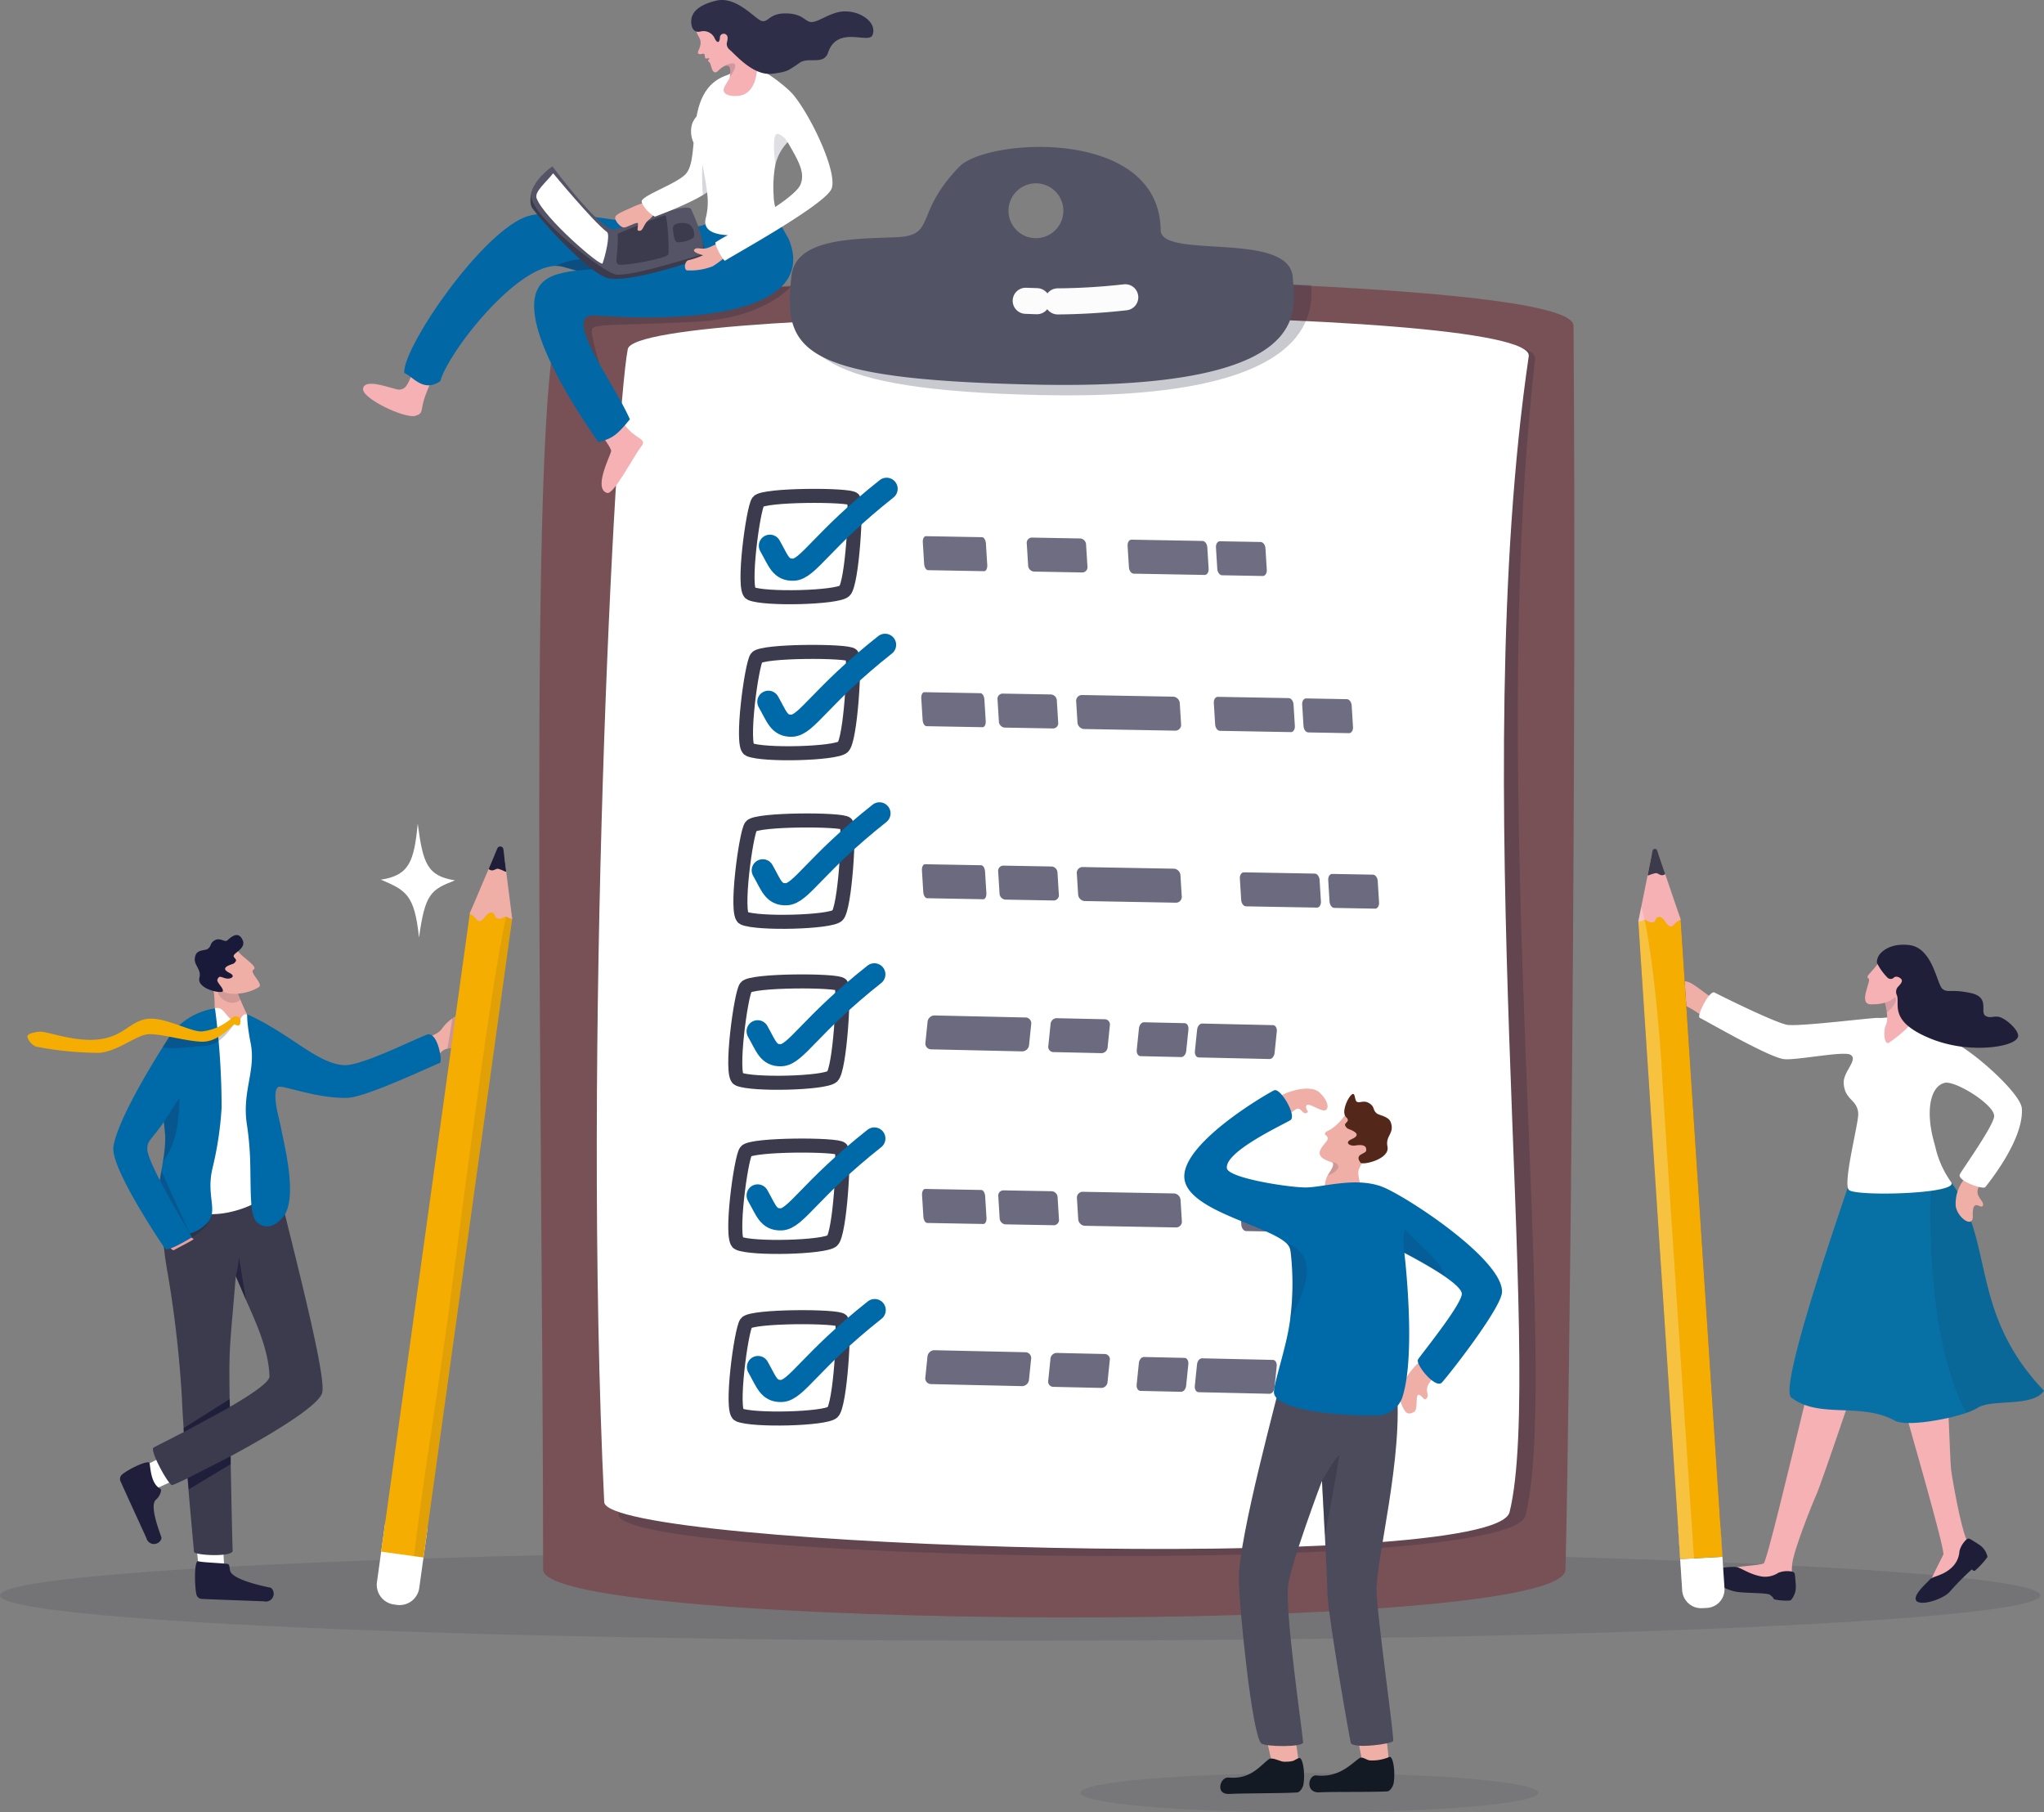 <svg xmlns="http://www.w3.org/2000/svg" xmlns:xlink="http://www.w3.org/1999/xlink" width="342.18" height="303.367" viewBox="0 0 342.18 303.367">
  <rect x="0" y="0" width="342.18" height="303.367" fill="#808080" stroke="none"/>
  <defs>
    <clipPath id="clip-path">
      <rect id="長方形_3028" data-name="長方形 3028" width="341.553" height="15.195" fill="none"/>
    </clipPath>
    <clipPath id="clip-path-2">
      <rect id="長方形_3029" data-name="長方形 3029" width="76.624" height="6.555" fill="none"/>
    </clipPath>
    <clipPath id="clip-path-3">
      <rect id="長方形_3030" data-name="長方形 3030" width="154.759" height="206.39" fill="none"/>
    </clipPath>
    <clipPath id="clip-path-4">
      <rect id="長方形_3031" data-name="長方形 3031" width="3.121" height="5.759" fill="none"/>
    </clipPath>
    <clipPath id="clip-path-5">
      <rect id="長方形_3032" data-name="長方形 3032" width="16.44" height="107.254" fill="none"/>
    </clipPath>
    <clipPath id="clip-path-6">
      <rect id="長方形_3033" data-name="長方形 3033" width="3.754" height="2.326" fill="none"/>
    </clipPath>
    <clipPath id="clip-path-7">
      <rect id="長方形_3034" data-name="長方形 3034" width="0.053" height="0.038" fill="none"/>
    </clipPath>
    <clipPath id="clip-path-8">
      <rect id="長方形_3035" data-name="長方形 3035" width="1.721" height="7.171" fill="none"/>
    </clipPath>
    <clipPath id="clip-path-9">
      <rect id="長方形_3036" data-name="長方形 3036" width="8.126" height="5.598" fill="none"/>
    </clipPath>
    <clipPath id="clip-path-10">
      <rect id="長方形_3037" data-name="長方形 3037" width="2.725" height="10.479" fill="none"/>
    </clipPath>
    <clipPath id="clip-path-11">
      <rect id="長方形_3038" data-name="長方形 3038" width="4.983" height="10.464" fill="none"/>
    </clipPath>
    <clipPath id="clip-path-12">
      <rect id="長方形_3039" data-name="長方形 3039" width="12.552" height="4.906" fill="none"/>
    </clipPath>
    <clipPath id="clip-path-13">
      <rect id="長方形_3040" data-name="長方形 3040" width="76.535" height="7.439" fill="none"/>
    </clipPath>
    <clipPath id="clip-path-14">
      <rect id="長方形_3041" data-name="長方形 3041" width="72.282" height="6.859" fill="none"/>
    </clipPath>
    <clipPath id="clip-path-15">
      <rect id="長方形_3042" data-name="長方形 3042" width="57.589" height="6.666" fill="none"/>
    </clipPath>
    <clipPath id="clip-path-17">
      <rect id="長方形_3044" data-name="長方形 3044" width="58.824" height="7.296" fill="none"/>
    </clipPath>
    <clipPath id="clip-path-18">
      <rect id="長方形_3045" data-name="長方形 3045" width="58.825" height="7.296" fill="none"/>
    </clipPath>
    <clipPath id="clip-path-19">
      <rect id="長方形_3046" data-name="長方形 3046" width="86.205" height="19.434" fill="none"/>
    </clipPath>
    <clipPath id="clip-path-20">
      <rect id="長方形_3049" data-name="長方形 3049" width="38.985" height="31.813" fill="none"/>
    </clipPath>
    <clipPath id="clip-path-21">
      <rect id="長方形_3050" data-name="長方形 3050" width="15.863" height="1.953" fill="none"/>
    </clipPath>
    <clipPath id="clip-path-22">
      <rect id="長方形_3051" data-name="長方形 3051" width="2.279" height="5.166" fill="none"/>
    </clipPath>
    <clipPath id="clip-path-23">
      <rect id="長方形_3052" data-name="長方形 3052" width="1.834" height="2.335" fill="none"/>
    </clipPath>
    <clipPath id="clip-path-24">
      <rect id="長方形_3053" data-name="長方形 3053" width="0.825" height="5.195" fill="none"/>
    </clipPath>
    <clipPath id="clip-path-25">
      <rect id="長方形_3054" data-name="長方形 3054" width="1.794" height="2.284" fill="none"/>
    </clipPath>
    <clipPath id="clip-path-26">
      <rect id="長方形_3055" data-name="長方形 3055" width="3.583" height="12.852" fill="none"/>
    </clipPath>
    <clipPath id="clip-path-27">
      <rect id="長方形_3056" data-name="長方形 3056" width="6.916" height="7.699" fill="none"/>
    </clipPath>
    <clipPath id="clip-path-28">
      <rect id="長方形_3057" data-name="長方形 3057" width="2.88" height="13.335" fill="none"/>
    </clipPath>
    <clipPath id="clip-path-29">
      <rect id="長方形_3058" data-name="長方形 3058" width="19.01" height="45.6" fill="none"/>
    </clipPath>
    <clipPath id="clip-path-30">
      <rect id="長方形_3059" data-name="長方形 3059" width="2.029" height="3.115" fill="none"/>
    </clipPath>
    <clipPath id="clip-path-31">
      <rect id="長方形_3060" data-name="長方形 3060" width="9.883" height="117.324" fill="none"/>
    </clipPath>
  </defs>
  <g id="グループ_19222" data-name="グループ 19222" transform="translate(13203.624 7971.011)">
    <g id="グループ_18870" data-name="グループ 18870" transform="translate(-13203.624 -7711.564)" opacity="0.14">
      <g id="グループ_18869" data-name="グループ 18869">
        <g id="グループ_18868" data-name="グループ 18868" clip-path="url(#clip-path)">
          <path id="パス_17837" data-name="パス 17837" d="M427.3,1477.259c0,4.2-76.459,7.6-170.776,7.6s-170.776-3.4-170.776-7.6,76.459-7.6,170.776-7.6,170.776,3.4,170.776,7.6" transform="translate(-85.745 -1469.662)" fill="#2e2e3f"/>
        </g>
      </g>
    </g>
    <g id="グループ_18873" data-name="グループ 18873" transform="translate(-13022.732 -7674.2)" opacity="0.11">
      <g id="グループ_18872" data-name="グループ 18872">
        <g id="グループ_18871" data-name="グループ 18871" clip-path="url(#clip-path-2)">
          <path id="パス_17838" data-name="パス 17838" d="M1095.865,1665.758c0,1.81-17.153,3.278-38.312,3.278s-38.312-1.468-38.312-3.278,17.153-3.278,38.312-3.278,38.312,1.468,38.312,3.278" transform="translate(-1019.241 -1662.48)" fill="#2e2e3f"/>
        </g>
      </g>
    </g>
    <path id="パス_17839" data-name="パス 17839" d="M723.4,588.27c-.29,11.174-171.148,10.163-171.148,0,0-71.74-2.628-197.394,2.674-208.588,1.482-3.126,17.9-5.241,39.929-6.369,25.384-1.3,58.212-1.293,84.209-.018,24.758,1.212,45.654,3.282,45.682,6.756.545,69.939-.647,181.207-1.346,208.22" transform="translate(-13664.953 -8296.54)" fill="#775155"/>
    <g id="グループ_18876" data-name="グループ 18876" transform="translate(-13101.313 -7916.933)" opacity="0.24">
      <g id="グループ_18875" data-name="グループ 18875">
        <g id="グループ_18874" data-name="グループ 18874" clip-path="url(#clip-path-3)">
          <path id="パス_17840" data-name="パス 17840" d="M766.8,609.423c-2.579,10.488-151.459,7.6-151.831-.077-3.674-75.871,1.737-181.666,3.948-193,1.5-7.678,150.5-9.383,149.488-.535-8.29,72.2,4.413,169.143-1.6,193.612" transform="translate(-613.722 -409.852)" fill="#1f1f3b"/>
        </g>
      </g>
    </g>
    <path id="パス_17841" data-name="パス 17841" d="M754.11,603.74c-2.579,10.488-151.192,6-151.564-1.681-3.674-75.871,1.737-181.666,3.948-193,1.5-7.678,152.119-7.609,150.825,1.2-10.43,71,2.808,169.01-3.209,193.479" transform="translate(-13705.021 -8321.636)" fill="#fff"/>
    <path id="パス_17842" data-name="パス 17842" d="M442.2,1012.613s1.535,2.809,2.1,2.651a6.476,6.476,0,0,0,2.636-1.948,1.939,1.939,0,0,1,1.085-.614,12.29,12.29,0,0,1,2.132-.206c.774-.049,1.344-.161,1.261-.69-.117-.746-1.392-1.338,1.592-3.311.567-.376-.666-1.263-1.863-1.5-.1-.019-.193-.034-.289-.044a3.165,3.165,0,0,0-2.007.688,7.1,7.1,0,0,0-1.669,1.625c-.6.883-1.4,1.068-2.541,1.675a15.953,15.953,0,0,0-2.433,1.673" transform="translate(-13576.754 -8808.172)" fill="#efaea6"/>
    <g id="グループ_18879" data-name="グループ 18879" transform="translate(-13128.732 -7801.229)" opacity="0.18">
      <g id="グループ_18878" data-name="グループ 18878">
        <g id="グループ_18877" data-name="グループ 18877" clip-path="url(#clip-path-4)">
          <path id="パス_17843" data-name="パス 17843" d="M472.226,1012.7a12.286,12.286,0,0,1,2.132-.206l.989-5.5c-.1-.019-.193-.034-.289-.044a3.166,3.166,0,0,0-2.007.688c-.287,1.964-.62,3.906-.825,5.062" transform="translate(-472.226 -1006.944)" fill="#1f1f3b"/>
        </g>
      </g>
    </g>
    <path id="パス_17844" data-name="パス 17844" d="M419.743,1446.7l-7.081-.984-1.392,10.021a3.319,3.319,0,0,0,2.831,3.744l.505.07a3.32,3.32,0,0,0,3.745-2.831Z" transform="translate(-13551.789 -9161.923)" fill="#fff"/>
    <path id="パス_17845" data-name="パス 17845" d="M415.065,993.819l.7.1,1.738.241,3.049.424.143.02,1.45.2,14.847-106.89-.033-.2-1.228-7.493a1.328,1.328,0,0,0-2.512-.349l-3.308,7.056-.045.324Z" transform="translate(-13554.874 -8705.108)" fill="#f4ad00"/>
    <path id="パス_17846" data-name="パス 17846" d="M498.69,878.636,497.4,868.4a.917.917,0,0,0-1.754-.244l-4.033,9.492-.017.126c1.116.524,1,1.2,1.578,1.222.742.032,1.261-1.539,2.059-1.428s.315.9,1.109,1.013.862-.382,1.351-.314-.1.222,1,.365" transform="translate(-13616.57 -8695.832)" fill="#efaea6"/>
    <path id="パス_17847" data-name="パス 17847" d="M510.864,866.082l-.462-3.653a.527.527,0,0,0-1.008-.14l-1.438,3.383a.1.1,0,0,0,.041.127c.757.483,1.057-.214,1.605-.077a6.989,6.989,0,0,1,1.115.464.1.1,0,0,0,.146-.1" transform="translate(-13629.758 -8691.29)" fill="#1f1e39"/>
    <g id="グループ_18882" data-name="グループ 18882" transform="translate(-13134.321 -7817.561)" opacity="0.09">
      <g id="グループ_18881" data-name="グループ 18881">
        <g id="グループ_18880" data-name="グループ 18880" clip-path="url(#clip-path-5)">
          <path id="パス_17848" data-name="パス 17848" d="M443.384,1029.694l.143.02,1.45.2,14.847-106.89-1-.364c-2.689,11.517-8.081,54.915-9.963,68.556-1.491,10.8-4.044,26.442-5.476,38.478" transform="translate(-443.384 -922.661)" fill="#1f1f3b"/>
        </g>
      </g>
    </g>
    <path id="パス_17849" data-name="パス 17849" d="M270.146,970.954c.325,1.567-.067,5.7.62,7.318l4.01-.443s3.886-.485,2.96-1.09c-1.24-.807-.734-.377-1.314-1a8.932,8.932,0,0,1-1.181-2.03c-.217-.468-.43-.961-.62-1.423-.291-.7-.533-1.339-.679-1.731-.095-.253-.15-.4-.15-.4l-.038-.314-2.557-2.88s-1.406,2.277-1.052,4" transform="translate(-13437.99 -8775.936)" fill="#efaea6"/>
    <g id="グループ_18885" data-name="グループ 18885" transform="translate(-13167.123 -7805.479)" opacity="0.14">
      <g id="グループ_18884" data-name="グループ 18884">
        <g id="グループ_18883" data-name="グループ 18883" clip-path="url(#clip-path-6)">
          <path id="パス_17850" data-name="パス 17850" d="M277.85,986.85l.013-.01c-.291-.7-.533-1.339-.679-1.731l-.993-.078s-1.857-.164-2.056.371c-.3.806,1.95,2.859,3.715,1.448" transform="translate(-274.108 -985.007)" fill="#1f1f3b"/>
        </g>
      </g>
    </g>
    <path id="パス_17851" data-name="パス 17851" d="M206.733,1391.1c1.512-.517,5.122-2.311,5.122-2.311l-1.72-4.1-5.4,2.747-.519,3.475Z" transform="translate(-13384.886 -9112.713)" fill="#fff"/>
    <path id="パス_17852" data-name="パス 17852" d="M196.159,1398.346c.414.222-.14,1.4-.675,1.832-1.224,1,.674,5.586.918,6.447a1.311,1.311,0,0,1-2.549-.015c-.813-1.787-3.438-7.5-4.316-9.463a.979.979,0,0,1,.246-1.159c1.18-.968,4.306-2.459,4.6-1.935.175.809.2,3.446,1.775,4.293" transform="translate(-13372.975 -9120.181)" fill="#1f1f3b"/>
    <path id="パス_17853" data-name="パス 17853" d="M259.566,1464.738c.068-1.6-.292-5.612-.292-5.612l-4.448.114.6,6.025,3.049,1.744Z" transform="translate(-13425.685 -9172.731)" fill="#fff"/>
    <path id="パス_17854" data-name="パス 17854" d="M259.565,1479.783c.477.043.379.483.527,1.156.339,1.542,5.958,2.685,6.837,2.854a1.311,1.311,0,0,1-1.161,2.27c-1.962-.077-8.247-.3-10.393-.4a.978.978,0,0,1-.924-.74c-.333-1.489-.365-5.553.236-5.581.8.207,2.7.244,4.878.441" transform="translate(-13425.192 -9189.03)" fill="#1f1f3b"/>
    <path id="パス_17855" data-name="パス 17855" d="M220,1154.989c.1.714.229,1.49.387,2.338a191.117,191.117,0,0,1,2.359,20.826c.251,6.849,1.969,25.04,2.023,25.635s6.534.925,6.468-.209-.346-13.824-.511-25.415c-.134-9.411.066-8.48,1.028-20.537v0c.023.054.525,1.19,1.261,2.939,1.574,3.734,4.236,8.89,4.382,13.847.07,2.387-18.723,11.486-19.412,11.928s2.461,6.212,3.1,6.271,24.328-11.717,25.15-15.514c.75-3.466-6.561-30.241-7.944-37,0,0-18.743-2.772-18.9,3.5a21.9,21.9,0,0,0,.063,2.331c.078.968.083,1.869.094,2.857a43.1,43.1,0,0,0,.447,6.195" transform="translate(-13395.909 -8915.037)" fill="#3b3b4d"/>
    <g id="グループ_18888" data-name="グループ 18888" transform="translate(-13166.001 -7760.761)" opacity="0.46">
      <g id="グループ_18887" data-name="グループ 18887">
        <g id="グループ_18886" data-name="グループ 18886" clip-path="url(#clip-path-7)">
          <path id="パス_17856" data-name="パス 17856" d="M279.9,1215.807a.081.081,0,0,1,0,.01.542.542,0,0,0,.049-.038.438.438,0,0,0-.053.028" transform="translate(-279.897 -1215.779)" fill="#1f1f3b"/>
        </g>
      </g>
    </g>
    <g id="グループ_18891" data-name="グループ 18891" transform="translate(-13164.149 -7760.569)" opacity="0.79">
      <g id="グループ_18890" data-name="グループ 18890">
        <g id="グループ_18889" data-name="グループ 18889" clip-path="url(#clip-path-8)">
          <path id="パス_17857" data-name="パス 17857" d="M289.454,1219.926v0c.023.054.984,2.26,1.72,4.01l-1.2-7.171a15.913,15.913,0,0,1-.522,3.159" transform="translate(-289.454 -1216.767)" fill="#1f1f3b"/>
        </g>
      </g>
    </g>
    <g id="グループ_18894" data-name="グループ 18894" transform="translate(-13176.352 -7767.513)" opacity="0.35">
      <g id="グループ_18893" data-name="グループ 18893">
        <g id="グループ_18892" data-name="グループ 18892" clip-path="url(#clip-path-9)">
          <path id="パス_17858" data-name="パス 17858" d="M226.7,1186.533c.151-.044,7.177-2.011,7.909-5.6,0,0-6.159.931-8.126,1.27.019,1.614.1,3.422.217,4.328" transform="translate(-226.482 -1180.935)" fill="#1f1f3b"/>
        </g>
      </g>
    </g>
    <path id="パス_17859" data-name="パス 17859" d="M239.045,1001.537c1.573-.534,1.9,2.07,3.523,2.09.857.011.644-.344,1.021-.758.232-.255.447-.538.865-.167,8.5,7.555,1.533,28.462,2.64,29.816.905,1.108-5.67,4.086-9.971,3.343-5.9-1.019-5.953-7.273-5.863-8.474s2.507-21.673,2.507-21.673a31.851,31.851,0,0,0,5.279-4.177" transform="translate(-13406.672 -8803.755)" fill="#fff"/>
    <path id="パス_17860" data-name="パス 17860" d="M298.982,1038.671c.136,1.553.417,2.688,1.043,3.183,1.122.888,2.6.976,4.254-.957a3.179,3.179,0,0,0,.258-.349c2.171-3.346-.118-12.039-.5-14.173-.157-.86-.45-2.016-.717-3.216-.329-1.492-.588-3.989.344-4.081,1.128-.112,6.352,1.968,11.367,1.861,3.154-.067,14.471-5.492,15.493-5.833.547-.182-.365-5.468-2.187-4.739-2.892,1.157-11.117,5.269-13.853,5.1-4.511-.273-8.936-5.247-16.19-8.519a6.842,6.842,0,0,0,.013.829c.026.474.09,1.165.232,2.109.082.551.192,1.19.338,1.922.914,4.619-1.523,8.107-.616,13.708a51.746,51.746,0,0,1,.553,7.12c.048,2.305.031,4.4.172,6.032" transform="translate(-13460.534 -8808.18)" fill="#0069a8"/>
    <path id="パス_17861" data-name="パス 17861" d="M235.095,1199.2c.173.275.651.244.425.452s-3.055,1.667-3.055,1.667-.261.32-.635-.154a1.937,1.937,0,0,1-.407-.973Z" transform="translate(-13406.817 -8963.172)" fill="#e79e9c"/>
    <path id="パス_17862" data-name="パス 17862" d="M221.041,1014.59c.019,1,.043,1.8.073,2.474.063,1.381.152,2.239.259,3.18.042.374.087.762.134,1.2v0c.045.419.092.887.141,1.434a.015.015,0,0,1,0,.008c.008.095.018.191.026.29a20.4,20.4,0,0,1-.372,4.171c-.042.274-.088.553-.135.836h0c-.744,4.489-1.865,9.939-.45,10.691a6.459,6.459,0,0,0,8.1-1.242c1.726-2.05-.311-4.423.764-9.009a56.6,56.6,0,0,0,1.534-10.217,126.618,126.618,0,0,0-1.109-16.576,11.59,11.59,0,0,0-7.116,3.99c-1.3,1.524-1.9,5.726-1.855,8.767" transform="translate(-13397.64 -8804.052)" fill="#0069a8"/>
    <path id="パス_17863" data-name="パス 17863" d="M198.564,1020.828c-7.958,15-9.184,13.078-9.252,15.451s7.491,14.792,7.491,14.792-4.053,2.521-4.5,1.927-9.131-13.458-8.661-17.022c.666-5.049,8.886-17.863,9.928-19.227s5.871-2.238,5.97.075a7.51,7.51,0,0,1-.977,4" transform="translate(-13368.28 -8814.984)" fill="#0069a8"/>
    <g id="グループ_18897" data-name="グループ 18897" transform="translate(-13176.337 -7787.183)" opacity="0.24">
      <g id="グループ_18896" data-name="グループ 18896">
        <g id="グループ_18895" data-name="グループ 18895" clip-path="url(#clip-path-10)">
          <path id="パス_17864" data-name="パス 17864" d="M226.724,1083.353c.052.495.109,1.055.166,1.733.01.11.016.227.017.352a.017.017,0,0,1,0,.008c.008.094.018.191.026.29a20.4,20.4,0,0,1-.372,4.171c2.965-3.27,2.72-10.479,2.72-10.479Z" transform="translate(-226.561 -1079.428)" fill="#1f1f3b"/>
        </g>
      </g>
    </g>
    <g id="グループ_18900" data-name="グループ 18900" transform="translate(-13176.858 -7775.037)" opacity="0.24">
      <g id="グループ_18899" data-name="グループ 18899">
        <g id="グループ_18898" data-name="グループ 18898" clip-path="url(#clip-path-11)">
          <path id="パス_17865" data-name="パス 17865" d="M223.868,1143.577c.3,1.031,4.983,9,4.983,9l-4.736-10.464Z" transform="translate(-223.868 -1142.109)" fill="#1f1f3b"/>
        </g>
      </g>
    </g>
    <g id="グループ_18903" data-name="グループ 18903" transform="translate(-13176.396 -7800.464)" opacity="0.24">
      <g id="グループ_18902" data-name="グループ 18902">
        <g id="グループ_18901" data-name="グループ 18901" clip-path="url(#clip-path-12)">
          <path id="パス_17866" data-name="パス 17866" d="M238.372,1011.692c-.141-.1-1.637,2.56-3.6,3.372a4.637,4.637,0,0,1-1.725.377c-1.762.018-4.592.6-6.8.237a22.686,22.686,0,0,1,2.118-3.172,17.169,17.169,0,0,0,4.523,1.215,6.743,6.743,0,0,0,1.933-.421,10.8,10.8,0,0,0,2.839-1.648c.375-.293.44-.762.883-.759.588,0,.008.926-.173.8" transform="translate(-226.25 -1010.892)" fill="#1f1f3b"/>
        </g>
      </g>
    </g>
    <path id="パス_17867" data-name="パス 17867" d="M145.067,1009.379a.74.74,0,0,0-.786-.715c-.443,0-.483.169-.858.462a8.908,8.908,0,0,1-4.772,2.07c-1.966.121-6.391-2.558-9.307-2.076s-3.851,2.953-8.055,3.415-8.675-1.441-9.915-1.29-1.995.38-1.973.853a2.444,2.444,0,0,0,1.482,1.654,56.511,56.511,0,0,0,10.527,1.032c3.307-.284,6.2-3.03,8.33-3.12s6.575,1.279,9.069,1.253c2.781-.029,5.106-3.049,5.286-2.923a.788.788,0,0,0,.706.177c.246-.049.278-.522.266-.791" transform="translate(-13308.439 -8809.56)" fill="#f4ad00"/>
    <path id="パス_17868" data-name="パス 17868" d="M270.209,952.148c.815,1.136,3.491,2.65,2.672,3.13s1.725,2.4.873,2.94c-2.066,1.313-5.276,1.428-6.15.584a22.79,22.79,0,0,1-2.405-3.738Z" transform="translate(-13434.049 -8763.995)" fill="#efaea6"/>
    <path id="パス_17869" data-name="パス 17869" d="M259.666,943.561c.71-.315.824-.173,1.156-.67s-.852-.656-.068-1.311,1.7-1.271,1.208-2.306c-.718-1.5-1.859-.524-2.548.106-.443.4-1.219-.608-2.2.036-.772.506-.405.909-1.074,1.391-.4.291-1.654.088-2.017.99-.673,1.673,1.052,2.222.625,3.836-.5,1.882,3.778,2.744,3.919,2.251.165-.575-1.117-1.464-.907-1.974.316-.769.677-.328,1.425-.165.8.175,1.765-.357.6-.92s-.763-.979-.12-1.264" transform="translate(-13424.988 -8752.978)" fill="#191939"/>
    <path id="パス_17870" data-name="パス 17870" d="M255.173,1389.992l-7,4.21-.171-1.873,7.176-3.671Z" transform="translate(-13420.182 -9115.919)" fill="#1f1f3b"/>
    <path id="パス_17871" data-name="パス 17871" d="M252.135,1340.707l-7.711,4.193-.041-.671,7.7-4.849Z" transform="translate(-13417.267 -9076.19)" fill="#1f1f3b"/>
    <g id="グループ_18906" data-name="グループ 18906" transform="translate(-13049.29 -7826.352)" opacity="0.82">
      <g id="グループ_18905" data-name="グループ 18905">
        <g id="グループ_18904" data-name="グループ 18904" clip-path="url(#clip-path-13)">
          <path id="パス_17872" data-name="パス 17872" d="M1016.939,879.747l15.392.278a1.189,1.189,0,0,1,1.049,1.176l.209,3.375a.982.982,0,0,1-.905,1.14l-15.392-.278a1.19,1.19,0,0,1-1.049-1.176l-.209-3.375a.982.982,0,0,1,.905-1.14" transform="translate(-990.095 -879.273)" fill="#4a4963"/>
          <path id="パス_17873" data-name="パス 17873" d="M882.705,877.3l9.407.17c.32.006.608.476.644,1.049l.224,3.612c.035.574-.2,1.034-.515,1.029l-9.407-.17c-.32-.006-.608-.476-.644-1.05l-.224-3.612c-.035-.574.2-1.034.515-1.029" transform="translate(-882.187 -877.297)" fill="#4a4963"/>
          <path id="パス_17874" data-name="パス 17874" d="M958.008,879.717l.224,3.61a.882.882,0,0,1-.813,1.024l-8.173-.147a1.069,1.069,0,0,1-.942-1.056l-.224-3.61a.882.882,0,0,1,.813-1.024l8.173.147a1.068,1.068,0,0,1,.942,1.056" transform="translate(-935.309 -878.278)" fill="#4a4963"/>
          <path id="パス_17875" data-name="パス 17875" d="M1157.542,884.307l11.876.214c.4.007.76.478.8,1.052l.224,3.612c.035.574-.263,1.033-.667,1.026L1157.895,890c-.4-.007-.76-.478-.8-1.052l-.224-3.612c-.035-.574.263-1.033.667-1.026" transform="translate(-1103.644 -882.948)" fill="#4a4963"/>
          <path id="パス_17876" data-name="パス 17876" d="M1241.5,886.861l.224,3.61c.036.575-.263,1.034-.668,1.027l-6.819-.123c-.4-.007-.761-.479-.8-1.053l-.223-3.61c-.036-.575.263-1.034.668-1.027l6.819.123c.4.007.761.479.8,1.054" transform="translate(-1165.194 -884.059)" fill="#4a4963"/>
        </g>
      </g>
    </g>
    <path id="パス_17877" data-name="パス 17877" d="M727.156,840.474c-.849,1.151-2.685,14.742-1.242,15.374,2.331,1.023,14.408.72,15.694-.419s2.087-14.611,1.51-15.388-15.074-.771-15.962.432" transform="translate(-13805.055 -8673.181)" fill="#fff"/>
    <path id="パス_17878" data-name="パス 17878" d="M727.156,840.474c-.849,1.151-2.685,14.742-1.242,15.374,2.331,1.023,14.408.72,15.694-.419s2.087-14.611,1.51-15.388S728.043,839.271,727.156,840.474Z" transform="translate(-13805.055 -8673.181)" fill="none" stroke="#3b3b4d" stroke-miterlimit="10" stroke-width="2.35"/>
    <path id="パス_17879" data-name="パス 17879" d="M744.71,842.911c1.446,2.549,1.8,4.065,3.923,4.005,2.489-.07,4.793-4.978,15.613-13.538" transform="translate(-13820.641 -8668.24)" fill="none" stroke="#0069a8" stroke-linecap="round" stroke-linejoin="round" stroke-width="3.71"/>
    <g id="グループ_18909" data-name="グループ 18909" transform="translate(-13049.4 -7855.148)" opacity="0.8">
      <g id="グループ_18908" data-name="グループ 18908">
        <g id="グループ_18907" data-name="グループ 18907" clip-path="url(#clip-path-14)">
          <path id="パス_17880" data-name="パス 17880" d="M1016.372,731.141l15.392.278a1.189,1.189,0,0,1,1.049,1.176l.209,3.375a.982.982,0,0,1-.905,1.14l-15.392-.278a1.189,1.189,0,0,1-1.049-1.176l-.209-3.375a.982.982,0,0,1,.905-1.14" transform="translate(-989.528 -730.667)" fill="#4a4963"/>
          <path id="パス_17881" data-name="パス 17881" d="M882.138,728.692l9.407.17c.32.006.608.476.644,1.049l.224,3.612c.035.574-.2,1.034-.515,1.029l-9.407-.17c-.32-.006-.608-.476-.644-1.05l-.224-3.612c-.035-.574.2-1.035.515-1.029" transform="translate(-881.619 -728.692)" fill="#4a4963"/>
          <path id="パス_17882" data-name="パス 17882" d="M957.441,731.111l.224,3.61a.882.882,0,0,1-.813,1.024l-8.173-.147a1.069,1.069,0,0,1-.942-1.056l-.224-3.61a.882.882,0,0,1,.813-1.024l8.173.147a1.068,1.068,0,0,1,.942,1.056" transform="translate(-934.742 -729.672)" fill="#4a4963"/>
          <path id="パス_17883" data-name="パス 17883" d="M1135.027,732.708l11.876.214c.4.007.76.478.8,1.052l.224,3.612c.035.574-.263,1.033-.667,1.026l-11.876-.214c-.4-.007-.76-.478-.8-1.052l-.224-3.612c-.035-.574.263-1.033.667-1.026" transform="translate(-1085.382 -731.929)" fill="#4a4963"/>
          <path id="パス_17884" data-name="パス 17884" d="M1218.988,735.261l.224,3.61c.036.574-.263,1.034-.668,1.027l-6.819-.123c-.4-.007-.761-.479-.8-1.054l-.223-3.61c-.036-.575.263-1.034.668-1.027l6.819.123c.4.007.761.479.8,1.054" transform="translate(-1146.933 -733.039)" fill="#4a4963"/>
        </g>
      </g>
    </g>
    <path id="パス_17885" data-name="パス 17885" d="M731.983,694.86c-.849,1.151-2.685,14.742-1.243,15.374,2.331,1.023,14.408.72,15.694-.419s2.087-14.611,1.51-15.388-15.074-.771-15.962.432" transform="translate(-13808.946 -8555.783)" fill="#fff"/>
    <path id="パス_17886" data-name="パス 17886" d="M731.983,694.86c-.849,1.151-2.685,14.742-1.243,15.374,2.331,1.023,14.408.72,15.694-.419s2.087-14.611,1.51-15.388S732.87,693.656,731.983,694.86Z" transform="translate(-13808.946 -8555.783)" fill="none" stroke="#3b3b4d" stroke-miterlimit="10" stroke-width="2.35"/>
    <path id="パス_17887" data-name="パス 17887" d="M749.537,697.3c1.446,2.549,1.8,4.065,3.923,4.005,2.489-.07,4.793-4.978,15.614-13.538" transform="translate(-13824.532 -8550.843)" fill="none" stroke="#0069a8" stroke-linecap="round" stroke-linejoin="round" stroke-width="3.71"/>
    <g id="グループ_18912" data-name="グループ 18912" transform="translate(-13049.143 -7881.262)" opacity="0.8">
      <g id="グループ_18911" data-name="グループ 18911">
        <g id="グループ_18910" data-name="グループ 18910" clip-path="url(#clip-path-15)">
          <path id="パス_17888" data-name="パス 17888" d="M883.468,593.935l9.407.17c.32.006.608.476.644,1.049l.224,3.612c.035.574-.2,1.034-.515,1.029l-9.407-.17c-.32-.006-.608-.476-.644-1.05l-.224-3.612c-.035-.574.2-1.034.515-1.029" transform="translate(-882.95 -593.934)" fill="#4a4963"/>
          <path id="パス_17889" data-name="パス 17889" d="M982.714,596.354l.224,3.61a.882.882,0,0,1-.813,1.024l-8.173-.147a1.069,1.069,0,0,1-.942-1.056l-.224-3.61a.882.882,0,0,1,.813-1.025l8.173.148a1.068,1.068,0,0,1,.942,1.056" transform="translate(-955.376 -594.914)" fill="#4a4963"/>
          <path id="パス_17890" data-name="パス 17890" d="M1060.538,596.954l11.876.214c.4.007.76.478.8,1.052l.224,3.612c.036.574-.263,1.033-.667,1.026l-11.876-.214c-.4-.007-.76-.478-.8-1.052l-.224-3.612c-.035-.574.263-1.033.667-1.026" transform="translate(-1025.585 -596.368)" fill="#4a4963"/>
          <path id="パス_17891" data-name="パス 17891" d="M1144.5,599.507l.224,3.61c.035.574-.264,1.034-.668,1.027l-6.819-.123c-.4-.007-.761-.479-.8-1.054l-.223-3.61c-.036-.575.264-1.034.668-1.027l6.819.123c.4.007.761.479.8,1.054" transform="translate(-1087.135 -597.478)" fill="#4a4963"/>
        </g>
      </g>
    </g>
    <path id="パス_17892" data-name="パス 17892" d="M733.313,560.1c-.849,1.151-2.685,14.742-1.242,15.374,2.331,1.023,14.408.72,15.694-.419s2.087-14.611,1.51-15.388-15.074-.771-15.962.433" transform="translate(-13810.019 -8447.14)" fill="#fff"/>
    <path id="パス_17893" data-name="パス 17893" d="M733.313,560.1c-.849,1.151-2.685,14.742-1.242,15.374,2.331,1.023,14.408.72,15.694-.419s2.087-14.611,1.51-15.388S734.2,558.9,733.313,560.1Z" transform="translate(-13810.019 -8447.14)" fill="none" stroke="#3b3b4d" stroke-miterlimit="10" stroke-width="2.35"/>
    <path id="パス_17894" data-name="パス 17894" d="M750.867,562.541c1.446,2.549,1.8,4.065,3.923,4.005,2.489-.07,4.793-4.978,15.613-13.538" transform="translate(-13825.604 -8442.2)" fill="none" stroke="#0069a8" stroke-linecap="round" stroke-linejoin="round" stroke-width="3.71"/>
    <g id="グループ_18915" data-name="グループ 18915" transform="translate(-13049.271 -7771.994)" opacity="0.82">
      <g id="グループ_18914" data-name="グループ 18914">
        <g id="グループ_18913" data-name="グループ 18913" clip-path="url(#clip-path-13)">
          <path id="パス_17895" data-name="パス 17895" d="M1017.04,1160.262l15.392.278a1.189,1.189,0,0,1,1.049,1.176l.209,3.375a.982.982,0,0,1-.905,1.14l-15.392-.278a1.19,1.19,0,0,1-1.049-1.176l-.209-3.375a.982.982,0,0,1,.905-1.14" transform="translate(-990.196 -1159.787)" fill="#4a4963"/>
          <path id="パス_17896" data-name="パス 17896" d="M882.807,1157.812l9.407.17c.32.006.608.476.644,1.05l.224,3.612c.035.574-.2,1.034-.515,1.029l-9.407-.17c-.32-.006-.608-.476-.644-1.05l-.224-3.612c-.035-.574.2-1.034.515-1.029" transform="translate(-882.288 -1157.812)" fill="#4a4963"/>
          <path id="パス_17897" data-name="パス 17897" d="M958.11,1160.232l.224,3.61a.882.882,0,0,1-.813,1.024l-8.173-.147a1.069,1.069,0,0,1-.942-1.056l-.224-3.61a.882.882,0,0,1,.813-1.025l8.173.147a1.068,1.068,0,0,1,.942,1.056" transform="translate(-935.411 -1158.793)" fill="#4a4963"/>
          <path id="パス_17898" data-name="パス 17898" d="M1157.644,1164.822l11.876.214c.4.007.76.478.8,1.052l.224,3.612c.036.574-.263,1.033-.667,1.026l-11.876-.214c-.4-.007-.76-.478-.8-1.052l-.224-3.612c-.036-.574.263-1.033.667-1.026" transform="translate(-1103.746 -1163.463)" fill="#4a4963"/>
          <path id="パス_17899" data-name="パス 17899" d="M1241.6,1167.376l.224,3.61c.036.575-.264,1.034-.668,1.027l-6.819-.123c-.4-.007-.761-.479-.8-1.054l-.223-3.61c-.036-.574.263-1.034.668-1.027l6.819.123c.4.007.761.479.8,1.054" transform="translate(-1165.296 -1164.574)" fill="#4a4963"/>
        </g>
      </g>
    </g>
    <path id="パス_17900" data-name="パス 17900" d="M722.729,1121.31c-.849,1.151-2.685,14.742-1.242,15.374,2.331,1.023,14.408.72,15.694-.419s2.087-14.611,1.51-15.388-15.074-.771-15.962.433" transform="translate(-13801.485 -8899.597)" fill="#fff"/>
    <path id="パス_17901" data-name="パス 17901" d="M722.729,1121.31c-.849,1.151-2.685,14.742-1.242,15.374,2.331,1.023,14.408.72,15.694-.419s2.087-14.611,1.51-15.388S723.616,1120.107,722.729,1121.31Z" transform="translate(-13801.485 -8899.597)" fill="none" stroke="#3b3b4d" stroke-miterlimit="10" stroke-width="2.35"/>
    <path id="パス_17902" data-name="パス 17902" d="M740.283,1123.748c1.446,2.549,1.8,4.065,3.923,4.005,2.489-.07,4.793-4.978,15.613-13.538" transform="translate(-13817.071 -8894.657)" fill="none" stroke="#0069a8" stroke-linecap="round" stroke-linejoin="round" stroke-width="3.71"/>
    <g id="グループ_18918" data-name="グループ 18918" transform="translate(-13048.697 -7801.037)" opacity="0.82">
      <g id="グループ_18917" data-name="グループ 18917">
        <g id="グループ_18916" data-name="グループ 18916" clip-path="url(#clip-path-17)">
          <path id="パス_17903" data-name="パス 17903" d="M1131.089,1015.21l-11.875-.266c-.4-.009-.779.447-.838,1.019l-.369,3.6c-.059.572.221,1.043.625,1.052l11.875.266c.4.009.779-.447.838-1.019l.37-3.6c.059-.572-.221-1.043-.625-1.052" transform="translate(-1072.897 -1013.586)" fill="#4a4963"/>
          <path id="パス_17904" data-name="パス 17904" d="M1068.126,1014.842l-.369,3.6c-.059.573.221,1.044.626,1.053l6.818.153c.4.009.78-.448.839-1.021l.369-3.6c.059-.573-.222-1.044-.626-1.053l-6.818-.152c-.4-.009-.78.448-.839,1.02" transform="translate(-1032.384 -1012.681)" fill="#4a4963"/>
          <path id="パス_17905" data-name="パス 17905" d="M902.087,1008.28l-15.391-.344a1.189,1.189,0,0,0-1.1,1.132l-.345,3.364a.982.982,0,0,0,.858,1.176l15.391.344a1.189,1.189,0,0,0,1.1-1.132l.345-3.363a.982.982,0,0,0-.858-1.176" transform="translate(-885.248 -1007.936)" fill="#4a4963"/>
          <path id="パス_17906" data-name="パス 17906" d="M991.755,1011.316l-.369,3.6a.882.882,0,0,0,.771,1.056l8.172.183a1.069,1.069,0,0,0,.984-1.017l.369-3.6a.882.882,0,0,0-.771-1.057l-8.172-.182a1.068,1.068,0,0,0-.984,1.017" transform="translate(-970.813 -1009.841)" fill="#4a4963"/>
        </g>
      </g>
    </g>
    <path id="パス_17907" data-name="パス 17907" d="M722.729,979.512c-.849,1.151-2.685,14.742-1.242,15.374,2.331,1.023,14.408.72,15.694-.419s2.087-14.611,1.51-15.388-15.074-.771-15.962.432" transform="translate(-13801.485 -8785.276)" fill="#fff"/>
    <path id="パス_17908" data-name="パス 17908" d="M722.729,979.512c-.849,1.151-2.685,14.742-1.242,15.374,2.331,1.023,14.408.72,15.694-.419s2.087-14.611,1.51-15.388S723.616,978.309,722.729,979.512Z" transform="translate(-13801.485 -8785.276)" fill="none" stroke="#3b3b4d" stroke-miterlimit="10" stroke-width="2.35"/>
    <path id="パス_17909" data-name="パス 17909" d="M740.283,981.95c1.446,2.549,1.8,4.065,3.923,4.005,2.489-.07,4.793-4.978,15.613-13.538" transform="translate(-13817.071 -8780.336)" fill="none" stroke="#0069a8" stroke-linecap="round" stroke-linejoin="round" stroke-width="3.71"/>
    <g id="グループ_18921" data-name="グループ 18921" transform="translate(-13048.712 -7745.003)" opacity="0.82">
      <g id="グループ_18920" data-name="グループ 18920">
        <g id="グループ_18919" data-name="グループ 18919" clip-path="url(#clip-path-18)">
          <path id="パス_17910" data-name="パス 17910" d="M1131.014,1304.371l-11.875-.266c-.4-.009-.779.447-.838,1.019l-.369,3.6c-.059.572.221,1.043.625,1.052l11.875.265c.4.009.779-.447.838-1.019l.37-3.6c.059-.572-.221-1.043-.625-1.052" transform="translate(-1072.822 -1302.747)" fill="#4a4963"/>
          <path id="パス_17911" data-name="パス 17911" d="M1068.052,1304l-.369,3.6c-.059.573.221,1.044.626,1.053l6.818.152c.4.009.78-.448.839-1.021l.369-3.6c.059-.573-.222-1.044-.626-1.053l-6.818-.152c-.4-.009-.78.448-.839,1.021" transform="translate(-1032.31 -1301.842)" fill="#4a4963"/>
          <path id="パス_17912" data-name="パス 17912" d="M902.012,1297.441l-15.391-.344a1.189,1.189,0,0,0-1.1,1.132l-.345,3.364a.982.982,0,0,0,.858,1.176l15.391.344a1.189,1.189,0,0,0,1.1-1.132l.345-3.363a.982.982,0,0,0-.858-1.176" transform="translate(-885.173 -1297.097)" fill="#4a4963"/>
          <path id="パス_17913" data-name="パス 17913" d="M991.681,1300.477l-.369,3.6a.882.882,0,0,0,.771,1.057l8.172.183a1.069,1.069,0,0,0,.984-1.017l.369-3.6a.882.882,0,0,0-.771-1.057l-8.172-.183a1.069,1.069,0,0,0-.984,1.017" transform="translate(-970.739 -1299.002)" fill="#4a4963"/>
        </g>
      </g>
    </g>
    <path id="パス_17914" data-name="パス 17914" d="M723.023,1269.543c-.849,1.151-2.685,14.742-1.242,15.374,2.331,1.023,14.408.72,15.694-.419s2.087-14.611,1.51-15.388-15.074-.771-15.962.432" transform="translate(-13801.723 -9019.105)" fill="#fff"/>
    <path id="パス_17915" data-name="パス 17915" d="M723.023,1269.543c-.849,1.151-2.685,14.742-1.242,15.374,2.331,1.023,14.408.72,15.694-.419s2.087-14.611,1.51-15.388S723.911,1268.339,723.023,1269.543Z" transform="translate(-13801.723 -9019.105)" fill="none" stroke="#3b3b4d" stroke-miterlimit="10" stroke-width="2.35"/>
    <path id="パス_17916" data-name="パス 17916" d="M740.578,1271.98c1.446,2.549,1.8,4.065,3.923,4.005,2.489-.07,4.793-4.978,15.614-13.538" transform="translate(-13817.31 -9014.165)" fill="none" stroke="#0069a8" stroke-linecap="round" stroke-linejoin="round" stroke-width="3.71"/>
    <path id="パス_17918" data-name="パス 17918" d="M427.225,851.719c-4.7-.743-5.372-2.879-6.245-9.5-.609,6.282-1.387,8.665-6.166,9.381,4.169,1.792,5.634,2.442,6.377,9.7,1.027-7.354,1.943-8,6.033-9.583" transform="translate(-13554.672 -8675.367)" fill="#fff"/>
    <g id="グループ_18924" data-name="グループ 18924" transform="translate(-13070.287 -7924.265)" opacity="0.24">
      <g id="グループ_18923" data-name="グループ 18923">
        <g id="グループ_18922" data-name="グループ 18922" clip-path="url(#clip-path-19)">
          <path id="パス_17919" data-name="パス 17919" d="M814.746,391.392c-37.3-.826-41.73-7.029-40.805-18.26,25.384-1.422,60.05-1.527,86.047-.133.471,5.977-1.263,19.367-45.241,18.393" transform="translate(-773.835 -372.008)" fill="#1f1f3b"/>
        </g>
      </g>
    </g>
    <path id="パス_17920" data-name="パス 17920" d="M852.265,279.629c-.384-8-22.064-3.029-22.124-8.009-.207-17.266-29.1-15.415-33.725-10.6-7.78,8.09-3.67,11.526-10.685,11.8s-16.655.165-17.388,6.418c-1.471,12.572,1.3,17.368,40.536,18.24,47.712,1.058,43.639-12.51,43.385-17.849m-43.007-6.658a4.591,4.591,0,1,1,4.591-4.591,4.592,4.592,0,0,1-4.591,4.591" transform="translate(-13839.46 -8204.114)" fill="#535366"/>
    <g id="グループ_18933" data-name="グループ 18933" transform="translate(-13110.24 -7923.339)" opacity="0.27">
      <g id="グループ_18932" data-name="グループ 18932">
        <g id="グループ_18931" data-name="グループ 18931" clip-path="url(#clip-path-20)">
          <path id="パス_17923" data-name="パス 17923" d="M567.651,379.824,578.37,408.6a51.013,51.013,0,0,0,2.591-5.148c.183-1.092-1.706-2.02-2.581-2.9s-5.61-15.468-4.995-16.379,4.038-.515,17.356-1.2c9.359-.483,14.126-4.02,15.9-5.843a133.453,133.453,0,0,1-15.9-.344Z" transform="translate(-567.651 -376.791)" fill="#1f1f39"/>
        </g>
      </g>
    </g>
    <path id="パス_17924" data-name="パス 17924" d="M574.045,449.741c2.255,3.339,7.377,9.559,7.242,10.36s-3.045,6.3-.678,7c1.113.329,4.282-5.892,5.74-7.811.91-1.2-.523-1.086-2.172-2.831s-5.576-8.816-6.321-10.325-6.065.267-3.81,3.606" transform="translate(-13682.602 -8355.599)" fill="#f5b1b4"/>
    <path id="パス_17925" data-name="パス 17925" d="M414.963,401.358c-1.047,1.372-4.391,9.032-5.227,11.348s-.145,2.818-1.622,3.259c-1.707.509-9.07-2.92-8.757-4.584.358-1.91,5.241.26,6.079.2,2.047-.144,1.455-2.681,6.581-13.085.688-1.4,3.484,2.154,2.946,2.862" transform="translate(-13542.201 -8317.369)" fill="#f5b1b4"/>
    <path id="パス_17926" data-name="パス 17926" d="M557.382,330.953c-5.809-.406,3.053,11.041,5.839,17.384-2.149,2.66-2.918,3.188-5.273,3.846-2.261-3.337-15.436-22-8.992-27.074a6.477,6.477,0,0,1,2.129-1.044,18.375,18.375,0,0,1,3.228-.61c3.634-.417,8.2-.382,12.4-1.483a15.313,15.313,0,0,0,7.766-4.431,11.316,11.316,0,0,1,2.333-2.127,9.5,9.5,0,0,1,10.753-.338c1.032.595,1.275,1.48,2.188,2.944,4.478,10.5-9.952,14.5-32.372,12.933" transform="translate(-13661.401 -8249.165)" fill="#0267a5"/>
    <path id="パス_17927" data-name="パス 17927" d="M468.815,326.156q-2.378-.61-4.942-1.326-1.114-.311-2.263-.64a4.116,4.116,0,0,0-1.2-.153c-6.794.073-18.056,14.494-19.358,19.3-2.865,1.9-4.466-.68-6.025-1.377-.425-3.961,12.595-23.216,20.328-26.132,5.533-2.086,23.44,2.5,27.163,1.942a21,21,0,0,0,3.853-.982c4.146-1.418,9.51-2.649,12.791,3.826.476,10.123-9.7,10.843-30.35,5.541" transform="translate(-13570.962 -8250.539)" fill="#0267a5"/>
    <g id="グループ_18936" data-name="グループ 18936" transform="translate(-13110.549 -7927.662)" opacity="0.35">
      <g id="グループ_18935" data-name="グループ 18935">
        <g id="グループ_18934" data-name="グループ 18934" clip-path="url(#clip-path-21)">
          <path id="パス_17928" data-name="パス 17928" d="M581.923,354.949c-4.2,1.1-8.768,1.066-12.4,1.483q-1.114-.31-2.263-.64a4.116,4.116,0,0,0-1.2-.153c2.634-1.3,5.124-1.306,9.8-.975,2.477.176,4.377-.211,6.067.286" transform="translate(-566.06 -354.479)" fill="#1f1f39"/>
        </g>
      </g>
    </g>
    <path id="パス_17929" data-name="パス 17929" d="M545.785,289.134c-1.506-.638-2.253,3.036-1.472,4.106,1.684,2.305,9.582,11.035,12.752,11.73,3.73.817,15.506-3.263,15.678-3.439.687-.7.2-2.8-.8-5a10.67,10.67,0,0,0-2.2-3.157c-.208-.242-5.2,2.867-5.2,2.867l-1.255,6.987Z" transform="translate(-13658.823 -8229.399)" fill="#3b3b4d"/>
    <path id="パス_17930" data-name="パス 17930" d="M571.519,281.64c2.752,6.1,2.068,7.5,1.412,7.693-7.449,2.241-11.9,3.38-13.936,3.241s-14.316-9.84-14.24-13.172c.06-2.629,3.538-4.948,3.538-4.948S556.6,285.725,558.86,285s12.042-4.725,12.659-3.356" transform="translate(-13659.433 -8217.623)" fill="#545466"/>
    <path id="パス_17931" data-name="パス 17931" d="M551.863,280.445c-1.17,1.525-3.167,3.083-2.767,4.176,1.2,3.282,10.793,11.552,11.038,10.914.422-1.1,1.335-4.813.75-5.249-2.325-1.735-9.021-9.84-9.021-9.84" transform="translate(-13662.89 -8222.453)" fill="#fff"/>
    <path id="パス_17932" data-name="パス 17932" d="M618.509,319.913c.13,3.276-.593,4.806.077,5.159s8.212-1,8.4-1.686-.154-6.387-.5-6.514-7.972,3.042-7.972,3.042" transform="translate(-13718.724 -8251.818)" fill="#3b3b4d"/>
    <path id="パス_17933" data-name="パス 17933" d="M667.054,324.561c.207,1.2.177,1.889.76,2.043a4.7,4.7,0,0,0,2.708-.778,2.113,2.113,0,0,0-.677-2.168c-.388-.328-3.063-.668-2.791.9" transform="translate(-13758.018 -8257.068)" fill="#3b3b4d"/>
    <path id="パス_17934" data-name="パス 17934" d="M624.077,306.574c-.682.432-.41.488-1.236,1.151s-.94,1.794-1.48,1.828c-.669.042-.284-.344-.335-1.215-.024-.41-1.776.668-2.341.664s-1.583-1.129-1.452-1.738,2.189-1.3,3.107-1.779a14.5,14.5,0,0,1,2.806-.873c.444-.128.931,1.961.931,1.961" transform="translate(-13717.856 -8241.935)" fill="#efaea6"/>
    <path id="パス_17935" data-name="パス 17935" d="M684.067,338.8c-.723.3-1.4.559-2.328,1-1.367.653-2.033.032-2.56.34-.561.327.042.732,1.324,1.07a13.749,13.749,0,0,1-2.506.85c-.527.149-.783,1.442-.227,1.684a10.239,10.239,0,0,0,4.353-.689,13.864,13.864,0,0,0,2.255-1.729c.349-.28-.312-2.525-.312-2.525" transform="translate(-13766.42 -8269.5)" fill="#efaea6"/>
    <path id="パス_17936" data-name="パス 17936" d="M665.346,193.283c-1.083-1.265-5.107-4.367-6.566-4.482s-4.418,1.336-4.418,1.336c-3.315,1.114-4.535,3.892-5.089,6.9a4.185,4.185,0,0,0-.733,1.207,4.479,4.479,0,0,0,.232,3.2c-.2,2.318-.413,4.335-1.387,5.307-1.705,1.7-7.51,3.61-7.3,4.576a1.913,1.913,0,0,0,.079.266,5.182,5.182,0,0,0,1.828,2.033c.175.124.288.192.288.192s6.009-2.169,8.749-4.066a11.019,11.019,0,0,1-.185,4.16c-.365,1.263-.107,2.817,3.673,3.006a21.908,21.908,0,0,0-2.109,1.225,2.876,2.876,0,0,0,.141.557,9.28,9.28,0,0,0,1.139,2.166c.174.231.313.358.371.311.607-.489,16.817-9.352,17.821-12.06,1.014-2.737-3.51-12.308-6.535-15.838m-10.421-.735a.328.328,0,0,1,.046-.024c-.008.006-.062.039-.152.1a.773.773,0,0,1,.106-.072M666.685,208.4c-.382.975-2.111,2.368-4.243,3.8a7.388,7.388,0,0,1-.268-1.924,20.672,20.672,0,0,1,.287-5.153,8.094,8.094,0,0,1,2.047-3.763l.008-.009c1.883,3.228,2.936,5.091,2.168,7.052" transform="translate(-13736.284 -8148.562)" fill="#fff"/>
    <g id="グループ_18939" data-name="グループ 18939" transform="translate(-13074.054 -7948.608)" opacity="0.14">
      <g id="グループ_18938" data-name="グループ 18938">
        <g id="グループ_18937" data-name="グループ 18937" clip-path="url(#clip-path-22)">
          <path id="パス_17937" data-name="パス 17937" d="M756.672,247.789a8.093,8.093,0,0,0-2.047,3.763c-.194-1.559-.6-5.685.551-5.112a3,3,0,0,1,1.5,1.349" transform="translate(-754.393 -246.387)" fill="#1f1f39"/>
        </g>
      </g>
    </g>
    <path id="パス_17938" data-name="パス 17938" d="M697.36,158.528a.726.726,0,0,0-.046.126c-.384,2.911-1.724,3.938-3.214,4.024-.47.027-1.711.1-2.216-.56-.539-.7.818-2.007.894-2.555.124-.895.229-1.839-.384-1.939a.946.946,0,0,0-.525.077c-.609.253-1.137.986-1.429,1.031-.747.116-.723-1.431-1.108-1.718s-.123-.3-.047-.428c.19-.319-.067-.187-.347-.165-.423.033-.268-.322-.381-.665s-.673.092-1-.123.125-.558.3-1.476c.208-1.062-.429-1.387-.653-2.246h0a2.035,2.035,0,0,1-.05-.25l4.378-1.224,2.127,2.013s5.105,2.125,3.7,6.078" transform="translate(-13774.236 -8117.638)" fill="#f5b1b4"/>
    <path id="パス_17939" data-name="パス 17939" d="M713.223,136.658c-.6,1.545-5.89-1.683-7.435,2.923-.611,1.822-2.491,1.046-3.98,1.376a2.279,2.279,0,0,0-.694.267,21.865,21.865,0,0,1-1.925,1.269h0a4.852,4.852,0,0,1-.591.227c-.186.059-.394.114-.629.165a14.4,14.4,0,0,1-1.583.241,4.607,4.607,0,0,1-1.972-.249h0l-.065-.022c-2.3-.812-4.232-3.073-5.091-3.8a1.223,1.223,0,0,1-.42-1.093c.119-.5.293-1.132-.166-1.43a.644.644,0,0,0-.982.4c-.021.865-.342,1.259-.834.377a2.055,2.055,0,0,0-2.351-1.276,1.456,1.456,0,0,1-.75.03h0c-.777-.207-.869-1.235-.878-1.623-.045-1.848,1.693-2.954,4.171-3.547,3.506-.839,6.664,3.266,7.716,3.423s1.239-1.279,3.824-1.292c3.019-.015,3.293,1.4,4.385,1.445.955.04,2.242-.963,4.1-1.545,3.167-.992,7.1,1.3,6.155,3.734" transform="translate(-13770.787 -8101.79)" fill="#2e2e49"/>
    <g id="グループ_18942" data-name="グループ 18942" transform="translate(-13082.368 -7960.411)" opacity="0.17">
      <g id="グループ_18941" data-name="グループ 18941">
        <g id="グループ_18940" data-name="グループ 18940" clip-path="url(#clip-path-23)">
          <path id="パス_17940" data-name="パス 17940" d="M712.41,187.8l-.012.017c.124-.895.229-1.839-.384-1.938a.944.944,0,0,0-.525.077c.009-.037.014-.057.014-.057.864-.47,3.049-1.166.908,1.9" transform="translate(-711.489 -185.482)" fill="#1f1f39"/>
        </g>
      </g>
    </g>
    <g id="グループ_18945" data-name="グループ 18945" transform="translate(-13086.081 -7943.554)" opacity="0.18">
      <g id="グループ_18944" data-name="グループ 18944">
        <g id="グループ_18943" data-name="グループ 18943" clip-path="url(#clip-path-24)">
          <path id="パス_17941" data-name="パス 17941" d="M693.154,277.217c-.142.1-.54.349-.7.449a36.742,36.742,0,0,1-.066-5.2c.2,1.339.54,2.73.766,4.747" transform="translate(-692.329 -272.47)" fill="#1f1f39"/>
        </g>
      </g>
    </g>
    <path id="パス_17942" data-name="パス 17942" d="M1179.741,1630.49c-.295-1.615-1.273-5.581-1.273-5.581l4.89-.583.884,6.2-3.113,2.121Z" transform="translate(-14170.346 -9305.918)" fill="#efaea6"/>
    <path id="パス_17943" data-name="パス 17943" d="M1150.579,1649.91c-.6-.011-1.968-.821-2.511-.426-1.435,1.042-3.019,3.438-6.775,3.08-1.395-.133-2.277,2.893.16,2.741,2.107-.132,9.043-.088,11.348-.247.482-.033.951-.823,1.04-1.294.318-1.684-.028-4.474-.674-4.491-.855.251-.627.675-2.587.639" transform="translate(-14139.27 -9326.03)" fill="#131a23"/>
    <path id="パス_17944" data-name="パス 17944" d="M1258.318,1629.213c-.241-1.624-1.086-5.62-1.086-5.62l4.907-.42.677,6.224-3.182,2.016Z" transform="translate(-14233.847 -9304.989)" fill="#efaea6"/>
    <path id="パス_17945" data-name="パス 17945" d="M1227.085,1648.957c-.6-.016-1.289-.741-1.835-.351-1.443,1.031-3.4,3.255-7.152,2.867-1.394-.144-1.941,2.958.5,2.825,2.108-.115,9.044-.017,11.349-.158.482-.029.958-.815,1.051-1.286.331-1.682.008-4.474-.639-4.5a7.22,7.22,0,0,1-3.271.6" transform="translate(-14201.338 -9325.295)" fill="#131a23"/>
    <path id="パス_17946" data-name="パス 17946" d="M1183.474,1073.428c1.77-1.639,6.521-3.244,8.225-1.606s1.573,3.146.524,2.949-2.851-1.606-2.818-.524c.018.586.655.786,0,.983s-.819-1.049-1.671-.655a15.658,15.658,0,0,0-2.655,2.229Z" transform="translate(-14174.382 -8859.927)" fill="#efaea6"/>
    <path id="パス_17947" data-name="パス 17947" d="M1299.681,1302.074c-2.224.933-5.484,5.33-4.7,7.559s1.323,2.322,2.272,1.835c.879-.451.034-3.318,1.005-2.84.526.259.691,1.037,1.141.522s-.12-.879.095-1.793c.359-1.525,2.631-2.749,2.631-2.749Z" transform="translate(-14264.187 -9046.113)" fill="#efaea6"/>
    <path id="パス_17948" data-name="パス 17948" d="M1223.573,1101.819c-.036.062-.075.124-.114.186-.658,1.067-.572,3.786-.572,3.786l-1.64-1.524,8.467,3.267c.542-1.254-1.393-4.688-1.073-6.419a7.6,7.6,0,0,1,1.485-2.429c.99-1.288,1.912-1.838,1.67-3.321-.38-2.329-4.51-4.55-5.079-3.877-.187.223-.913,1.159-1.08,1.34-1.711,1.848-2.315,1.57-2.583,2.04-.293.516,1.047.437.055,1.616-1.211,1.436-1.7,2.388.934,3.252l.223.07c.372.441-.178,1.161-.693,2.012" transform="translate(-14204.835 -8876.236)" fill="#efaea6"/>
    <g id="グループ_18948" data-name="グループ 18948" transform="translate(-12981.376 -7776.515)" opacity="0.16">
      <g id="グループ_18947" data-name="グループ 18947">
        <g id="グループ_18946" data-name="グループ 18946" clip-path="url(#clip-path-25)">
          <path id="パス_17949" data-name="パス 17949" d="M1232.663,1136.764c2.532-1.01,2.05-2.151.6-2.284a.162.162,0,0,0-.019.016l.223.069c.372.441-.178,1.161-.693,2.012-.037.062-.075.124-.114.186" transform="translate(-1232.662 -1134.48)" fill="#1f1f39"/>
        </g>
      </g>
    </g>
    <path id="パス_17950" data-name="パス 17950" d="M1248.482,1081.869c-.766-.387-.9-.233-1.24-.8s.969-.692.139-1.462.134-2.878.636-3.494c.986-1.208.687.627,1.131.889.574.339,1.187-.409,2.239.359.825.6.4,1.035,1.115,1.606.431.344,1.995.471,2.35,1.5.659,1.9-.95,2.225-.56,4.048.456,2.127-4.175,3.164-4.514,2.7-1.1-1.5.865-1.412.951-2.021.147-1.044-.988-1-1.82-.855-.889.156-1.925-.484-.62-1.057s.888-1.057.194-1.407" transform="translate(-14225.644 -8863.605)" fill="#54271b"/>
    <path id="パス_17951" data-name="パス 17951" d="M1156.012,1340.149c.063,4.846,2.193,25.891,3.729,27.427.607.607,7.116.678,7.031-.169-.312-3.119-2.921-21.041-2.55-25.934.261-3.445,5.7-17.83,5.7-17.83s.251,4.523.486,9.111c.211,4.106.412,8.264.412,9.281,0,.127.007.329.021.6.216,4.34,3.693,24.038,3.9,24.853.269,1.076,7.116.2,7.116-.339,0-1.884-2.625-20.347-2.8-25-.179-4.936,4.6-22.839,3.327-34.279-1.057-9.458-18.968-2.54-18.968-2.54-.808,3.769-7.492,27.815-7.4,34.812" transform="translate(-14152.24 -9046.776)" fill="#4b4b5b"/>
    <path id="パス_17952" data-name="パス 17952" d="M1108.9,1087.491c.92,5.061,13.219,7.5,16.743,10.326.041.033.081.067.12.1a2.2,2.2,0,0,1,.788,1.11c.039.166.075.361.11.582a46.307,46.307,0,0,1-.087,11.161c-.008.061-.016.124-.024.185-.583,4.606-2.96,11.126-2.672,12.29.775,3.131,12.694,3.746,16.948,3.656a4.516,4.516,0,0,0,4.616-3.349c2.217-7.39.246-23.868.246-23.868s9.876,5.024,9.614,6.946c-.278,2.028-6.577,9.768-7.32,10.879-.524.786,2.95,5.048,4,3.867,1.606-1.805,9.927-12.517,10.05-15.1.262-5.507-16.5-16.4-20.243-17.728-4.464-1.581-9.752.185-12.637.185s-12.943-1.571-13.173-3.213c-.392-2.818,9.592-7.373,10.641-8.061,1.1-.719-1.7-5.5-2.753-4.98-1.573.786-16.014,9.24-14.965,15.008" transform="translate(-14114.211 -8860.979)" fill="#0069a8"/>
    <g id="グループ_18951" data-name="グループ 18951" transform="translate(-12988.453 -7763.062)" opacity="0.16">
      <g id="グループ_18950" data-name="グループ 18950">
        <g id="グループ_18949" data-name="グループ 18949" clip-path="url(#clip-path-26)">
          <path id="パス_17953" data-name="パス 17953" d="M1196.144,1203.9a2.195,2.195,0,0,1,.788,1.11c.04.166.075.361.11.582a46.3,46.3,0,0,1-.087,11.161c4.052-7.551,3.558-11.1-.812-12.852" transform="translate(-1196.143 -1203.904)" fill="#1f1f39"/>
        </g>
      </g>
    </g>
    <g id="グループ_18954" data-name="グループ 18954" transform="translate(-12968.652 -7765.185)" opacity="0.16">
      <g id="グループ_18953" data-name="グループ 18953">
        <g id="グループ_18952" data-name="グループ 18952" clip-path="url(#clip-path-27)">
          <path id="パス_17954" data-name="パス 17954" d="M1298.446,1196.837c-.13-1.313-.327-4.785.394-3.672.792,1.226,5.8,5.036,6.4,7.482Z" transform="translate(-1298.32 -1192.949)" fill="#1f1f39"/>
        </g>
      </g>
    </g>
    <g id="グループ_18957" data-name="グループ 18957" transform="translate(-12982.322 -7727.357)" opacity="0.28">
      <g id="グループ_18956" data-name="グループ 18956">
        <g id="グループ_18955" data-name="グループ 18955" clip-path="url(#clip-path-28)">
          <path id="パス_17955" data-name="パス 17955" d="M1227.785,1392.384s.251,4.524.486,9.111c1.093-5.532,2.174-11.632,2.387-13.151.171-1.224-2.872,4.039-2.872,4.039" transform="translate(-1227.784 -1388.16)" fill="#1f1f39"/>
        </g>
      </g>
    </g>
    <path id="パス_17956" data-name="パス 17956" d="M1536.28,982.486c-4.26-1.841-5.579-4.063-7.33-4.2-3.225-.245-3.725,3.887-1.766,3.744s4.279,1.871,4.665,2.023c2.435.965,4.432-1.571,4.432-1.571" transform="translate(-14450.557 -8785.063)" fill="#efaea6"/>
    <path id="パス_17957" data-name="パス 17957" d="M1723.1,1261.685c-.794,5.01-1.006,9.311.024,13.166s7.861,27.2,7.477,27.916-1.875,3.73-2.182,4.487,7.646-2.682,7.552-4.172-.515-.693-1.494-2.853-2.368-10.06-2.578-11.716-.62-18.2-1.255-20-7.544-6.83-7.544-6.83" transform="translate(-14608.899 -9013.551)" fill="#f5b1b4"/>
    <path id="パス_17958" data-name="パス 17958" d="M1749.794,1459.931a.51.51,0,0,0-.612.07,4.109,4.109,0,0,0-1.179,1.942,4.046,4.046,0,0,1-1.5,2.937c-1.416,1.23-3.029,1.285-3.49,1.853s-3.12,2.775-2.122,3.643c1.044.72,4.384-.453,5.426-1.555a44.075,44.075,0,0,1,3.756-3.811c.358.369.542.207.542.207a14.467,14.467,0,0,0,2.085-2.288,3.207,3.207,0,0,0-1.188-1.907c-.433-.32-1.26-.82-1.714-1.09" transform="translate(-14623.601 -9173.322)" fill="#1f1e39"/>
    <path id="パス_17959" data-name="パス 17959" d="M1604.5,1273.246c-.156.719-1.358,4.406-2.842,8.833-.446,1.331-.917,2.73-1.394,4.133-2.191,6.458-4.481,13.041-4.849,13.846-.716,1.562-3.784,9.227-4.1,11.665s.49,1.986-.236,3.336-10.7-1.941-10.02-2.424,4.743-.519,5.469-.919c.493-.273,4.239-15.912,6.965-27.155.365-1.509.713-2.939,1.032-4.241.8-3.283,1.422-5.76,1.7-6.665,1.187-3.941,2.727-2.549,6.025-1.96,0,0,2.669-.376,2.25,1.551" transform="translate(-14494.9 -9021.035)" fill="#f5b1b4"/>
    <path id="パス_17960" data-name="パス 17960" d="M1578.085,1485.582a.543.543,0,0,0-.434-.479,4.114,4.114,0,0,0-2.322.181,4.04,4.04,0,0,1-3.338.513c-1.881-.455-3.05-1.43-3.8-1.477s-4.017,0-4.117,1.38c.049,1.329,2.828,2.579,4.374,2.794s5.119.152,5.472.485.481.331.571.631,2.573.442,2.912.274a3.33,3.33,0,0,0,.837-2.177c0-.565-.1-1.574-.157-2.126" transform="translate(-14481.23 -9193.035)" fill="#1f1e39"/>
    <path id="パス_17961" data-name="パス 17961" d="M1632.053,1175.31c4.694,3.613,11.569.721,17.335,3.863,1.953,1.063,8.983-.234,11.958-1.3a10.3,10.3,0,0,0,1.9-.847c2.378-1.541,9.184-.052,11.1-2.852-12.542-13.209-8.182-24.734-15.509-34.872l-.007-.008v0c-.015-.024-.033-.047-.05-.07a11.468,11.468,0,0,0-3.257-2.135c-6.627-2.845-13.631,2.086-13.631,2.086a8.074,8.074,0,0,0-.393.988c-2.449,7.286-11.491,33.581-9.452,35.15" transform="translate(-14535.796 -8912.384)" fill="#0771a5"/>
    <g id="グループ_18960" data-name="グループ 18960" transform="translate(-12880.454 -7780.111)" opacity="0.12">
      <g id="グループ_18959" data-name="グループ 18959">
        <g id="グループ_18958" data-name="グループ 18958" clip-path="url(#clip-path-29)">
          <path id="パス_17962" data-name="パス 17962" d="M1759.472,1161.524a10.286,10.286,0,0,0,1.9-.847c2.378-1.541,9.184-.052,11.105-2.852-12.542-13.209-8.182-24.734-15.51-34.873l-.006-.008v0c-.015-.023-.032-.047-.05-.07a16.431,16.431,0,0,1-2.647-5.949s0,0,0-.006a5.317,5.317,0,0,1-.271-.994c-.127,1.4-.244,3.023-.336,4.813-.058,1.143-.106,2.355-.138,3.622-.3,11.4.629,27.2,5.956,37.166" transform="translate(-1753.468 -1115.924)" fill="#1f1f39"/>
        </g>
      </g>
    </g>
    <path id="パス_17963" data-name="パス 17963" d="M1778.489,1140.994a6.478,6.478,0,0,0-3.389,6.2c.4,2.017,2.926,3.655,2.853,1.615-.114-3.187,1.332-1.12,1.66-1.726.545-1.01-2.66-1.916.64-4.617.331-.271-1.763-1.469-1.763-1.469" transform="translate(-14651.316 -8916.247)" fill="#efaea6"/>
    <path id="パス_17964" data-name="パス 17964" d="M1553.729,992.233c.592.212,11.574,6.655,14.151,6.914,2.051.208,9.884-1.384,11.052-.754,1.448.78-1.224,2.85-1.1,4.789.177,2.885,2.307,2.669,2.433,5.082.077,1.46-2.227,10.2-1.744,12.379a.775.775,0,0,0,.187.395c.686.666,7.066.782,11.859.354.648-.058,1.269-.126,1.84-.2,2.283-.312,3.814-.781,3.452-1.406l-.007-.008v0c-.015-.023-.032-.047-.05-.07a16.421,16.421,0,0,1-2.647-5.949s0,0,0-.006c-.092-.328-.182-.66-.271-.994-1.316-4.913-.6-9.006,1.829-9.644,1.73-.454,8.308,3.609,8.308,5.548,0,1.544-5.531,9.225-5.752,9.777-.441,1.1,3.933,2.573,4.264,2.132.464-.618,6.478-7.926,6.12-13.176-.165-2.426-7.523-9-10.729-10.7-1.215-.642-5.532-4.149-7.456-4.63-1.443-.361-4.924.274-5.8.177s-13.493,1.529-15.369,1.14c-2.223-.462-11.212-4.92-12.081-5.389s-3.078,4.027-2.483,4.24" transform="translate(-14472.808 -8792.866)" fill="#fff"/>
    <path id="パス_17965" data-name="パス 17965" d="M1713.072,979.235c.73,2.488.695,3.809.338,4.551s-.351,3.041.447,2.95a21.754,21.754,0,0,0,3.127-2.508,5.014,5.014,0,0,0,1.223-1.928s-2.066-3.078-3.521-5.671-1.614,2.606-1.614,2.606" transform="translate(-14601.354 -8783.148)" fill="#f5b1b4"/>
    <g id="グループ_18963" data-name="グループ 18963" transform="translate(-12888.283 -7804.669)" opacity="0.15">
      <g id="グループ_18962" data-name="グループ 18962">
        <g id="グループ_18961" data-name="グループ 18961" clip-path="url(#clip-path-30)">
          <path id="パス_17966" data-name="パス 17966" d="M1713.586,992.3c-.042-.333-.108-.7-.2-1.113-.031-.144-.274-1.091-.313-1.246a1.483,1.483,0,0,1,.5-.4c.191-.05.594-.034.759-.273.274-.4.945.641.733,1.295a4.6,4.6,0,0,1-1.474,1.733" transform="translate(-1713.072 -989.188)" fill="#1f1f39"/>
        </g>
      </g>
    </g>
    <path id="パス_17967" data-name="パス 17967" d="M1699.424,960.857c-1.2,1.917-2.549,2.561-1.851,2.962.528.3-1.873,4.285.406,4.306s4.324-.607,5.076-2.87,1.251-3.571,1.251-3.571Z" transform="translate(-14588.379 -8771.017)" fill="#f5b1b4"/>
    <path id="パス_17968" data-name="パス 17968" d="M1707.129,949.878a9.519,9.519,0,0,0,1.751,2.448.759.759,0,0,0,1.036.06c.24-.292.759-.263,1.2.114.528.452-.175,1.051-.546,1.476a1.3,1.3,0,0,0-.119,1.278c.654,1.476-1.678,4.545,6.328,7.557a21.58,21.58,0,0,0,6.183,1.237c4.046.227,7.463-.635,7.781-1.8.233-.851-1.37-2.474-2.613-3.114s-1.845.156-2.794-.373c-1.087-.606.843-3.122-2.515-3.839s-3.695.03-4.685-.663-1.6-6.952-5.67-7.375c-2.819-.293-4.233.807-4.836,1.511a2.147,2.147,0,0,0-.5,1.484" transform="translate(-14596.54 -8759.711)" fill="#1f1f39"/>
    <path id="パス_17969" data-name="パス 17969" d="M1536.259,1460.774l-.344-5.236-.321-4.907,2.313-.13,4.762-.267h0l.322,4.907.344,5.236a3.118,3.118,0,0,1-2.942,3.323l-.779.043a3.1,3.1,0,0,1-.825-.063,3.19,3.19,0,0,1-2.53-2.907" transform="translate(-14458.268 -9165.563)" fill="#fff"/>
    <path id="パス_17970" data-name="パス 17970" d="M1508.1,985.2l-.321-4.907-3.93-59.86-.325-4.949-2.431-37.026.545-2.266,1.323-5.506.9-3.734.025-.1.039.1,1.42,3.717,2.828,7.4.009.126,3.517,53.578.258,3.939,2.9,44.189.323,4.908-4.756.266Z" transform="translate(-14430.45 -8695.229)" fill="#775155"/>
    <path id="パス_17971" data-name="パス 17971" d="M1508.1,985.2l-.321-4.907-3.93-59.86-.325-4.949-2.431-37.026.545-2.266,1.323-5.506.9-3.734.025-.1.039.1,1.42,3.717,2.828,7.4.009.126,3.517,53.578.258,3.939,2.9,44.189.323,4.908-4.756.266Z" transform="translate(-14430.45 -8695.229)" fill="#f4ad00"/>
    <path id="パス_17972" data-name="パス 17972" d="M1501.09,878.881l.492-2.44,1.087-5.387.641-3.183a.605.605,0,0,1,.544-.495.33.33,0,0,1,.064,0,.618.618,0,0,1,.6.43l1.052,3.083,2.592,7.6h0l.008.125c-1.142.427-1.072,1.1-1.649,1.078-.737-.029-1.137-1.622-1.935-1.577s-.376.865-1.171.909c-.776.044-.823-.427-1.285-.421h-.029c-.487.028.087.228-1.017.279" transform="translate(-14430.45 -8695.646)" fill="#f5b1b4"/>
    <path id="パス_17973" data-name="パス 17973" d="M1509.227,868.309l.812-4.027a.4.4,0,0,1,.764-.043l1.331,3.9a.1.1,0,0,1-.05.122c-.783.415-1.031-.3-1.583-.206a6.862,6.862,0,0,0-1.137.368.1.1,0,0,1-.137-.115" transform="translate(-14437.009 -8692.901)" fill="#3b3b4c"/>
    <g id="グループ_18966" data-name="グループ 18966" transform="translate(-12929.36 -7819.206)" opacity="0.25">
      <g id="グループ_18965" data-name="グループ 18965">
        <g id="グループ_18964" data-name="グループ 18964" clip-path="url(#clip-path-31)">
          <path id="パス_17974" data-name="パス 17974" d="M1508.441,1028.59l-.344-5.236-.321-4.907-3.93-59.86-.325-4.948-2.431-37.026.492-2.44.052.175c.173.581.34,1.249.5,1.986,1.736,7.874,2.855,23.6,2.941,26.031.071,2.035,3.246,49.58,5.012,75.953.116,1.734.226,3.377.328,4.906.225,3.353.414,6.177.555,8.273a3.19,3.19,0,0,1-2.53-2.907" transform="translate(-1501.09 -914.173)" fill="#fff"/>
        </g>
      </g>
    </g>
    <path id="パス_17979" data-name="パス 17979" d="M971.877,390.605q.939.042,1.875.067" transform="translate(-14003.787 -8311.267)" fill="none" stroke="#fcfcfc" stroke-linecap="round" stroke-linejoin="round" stroke-width="4.369"/>
    <path id="パス_17980" data-name="パス 17980" d="M999.529,388.272a107.03,107.03,0,0,0,11.3-.685" transform="translate(-14026.081 -8308.834)" fill="none" stroke="#fcfcfc" stroke-linecap="round" stroke-linejoin="round" stroke-width="4.369" stroke-dasharray="14.38 18.874 17.975 14.38"/>
  </g>
</svg>
